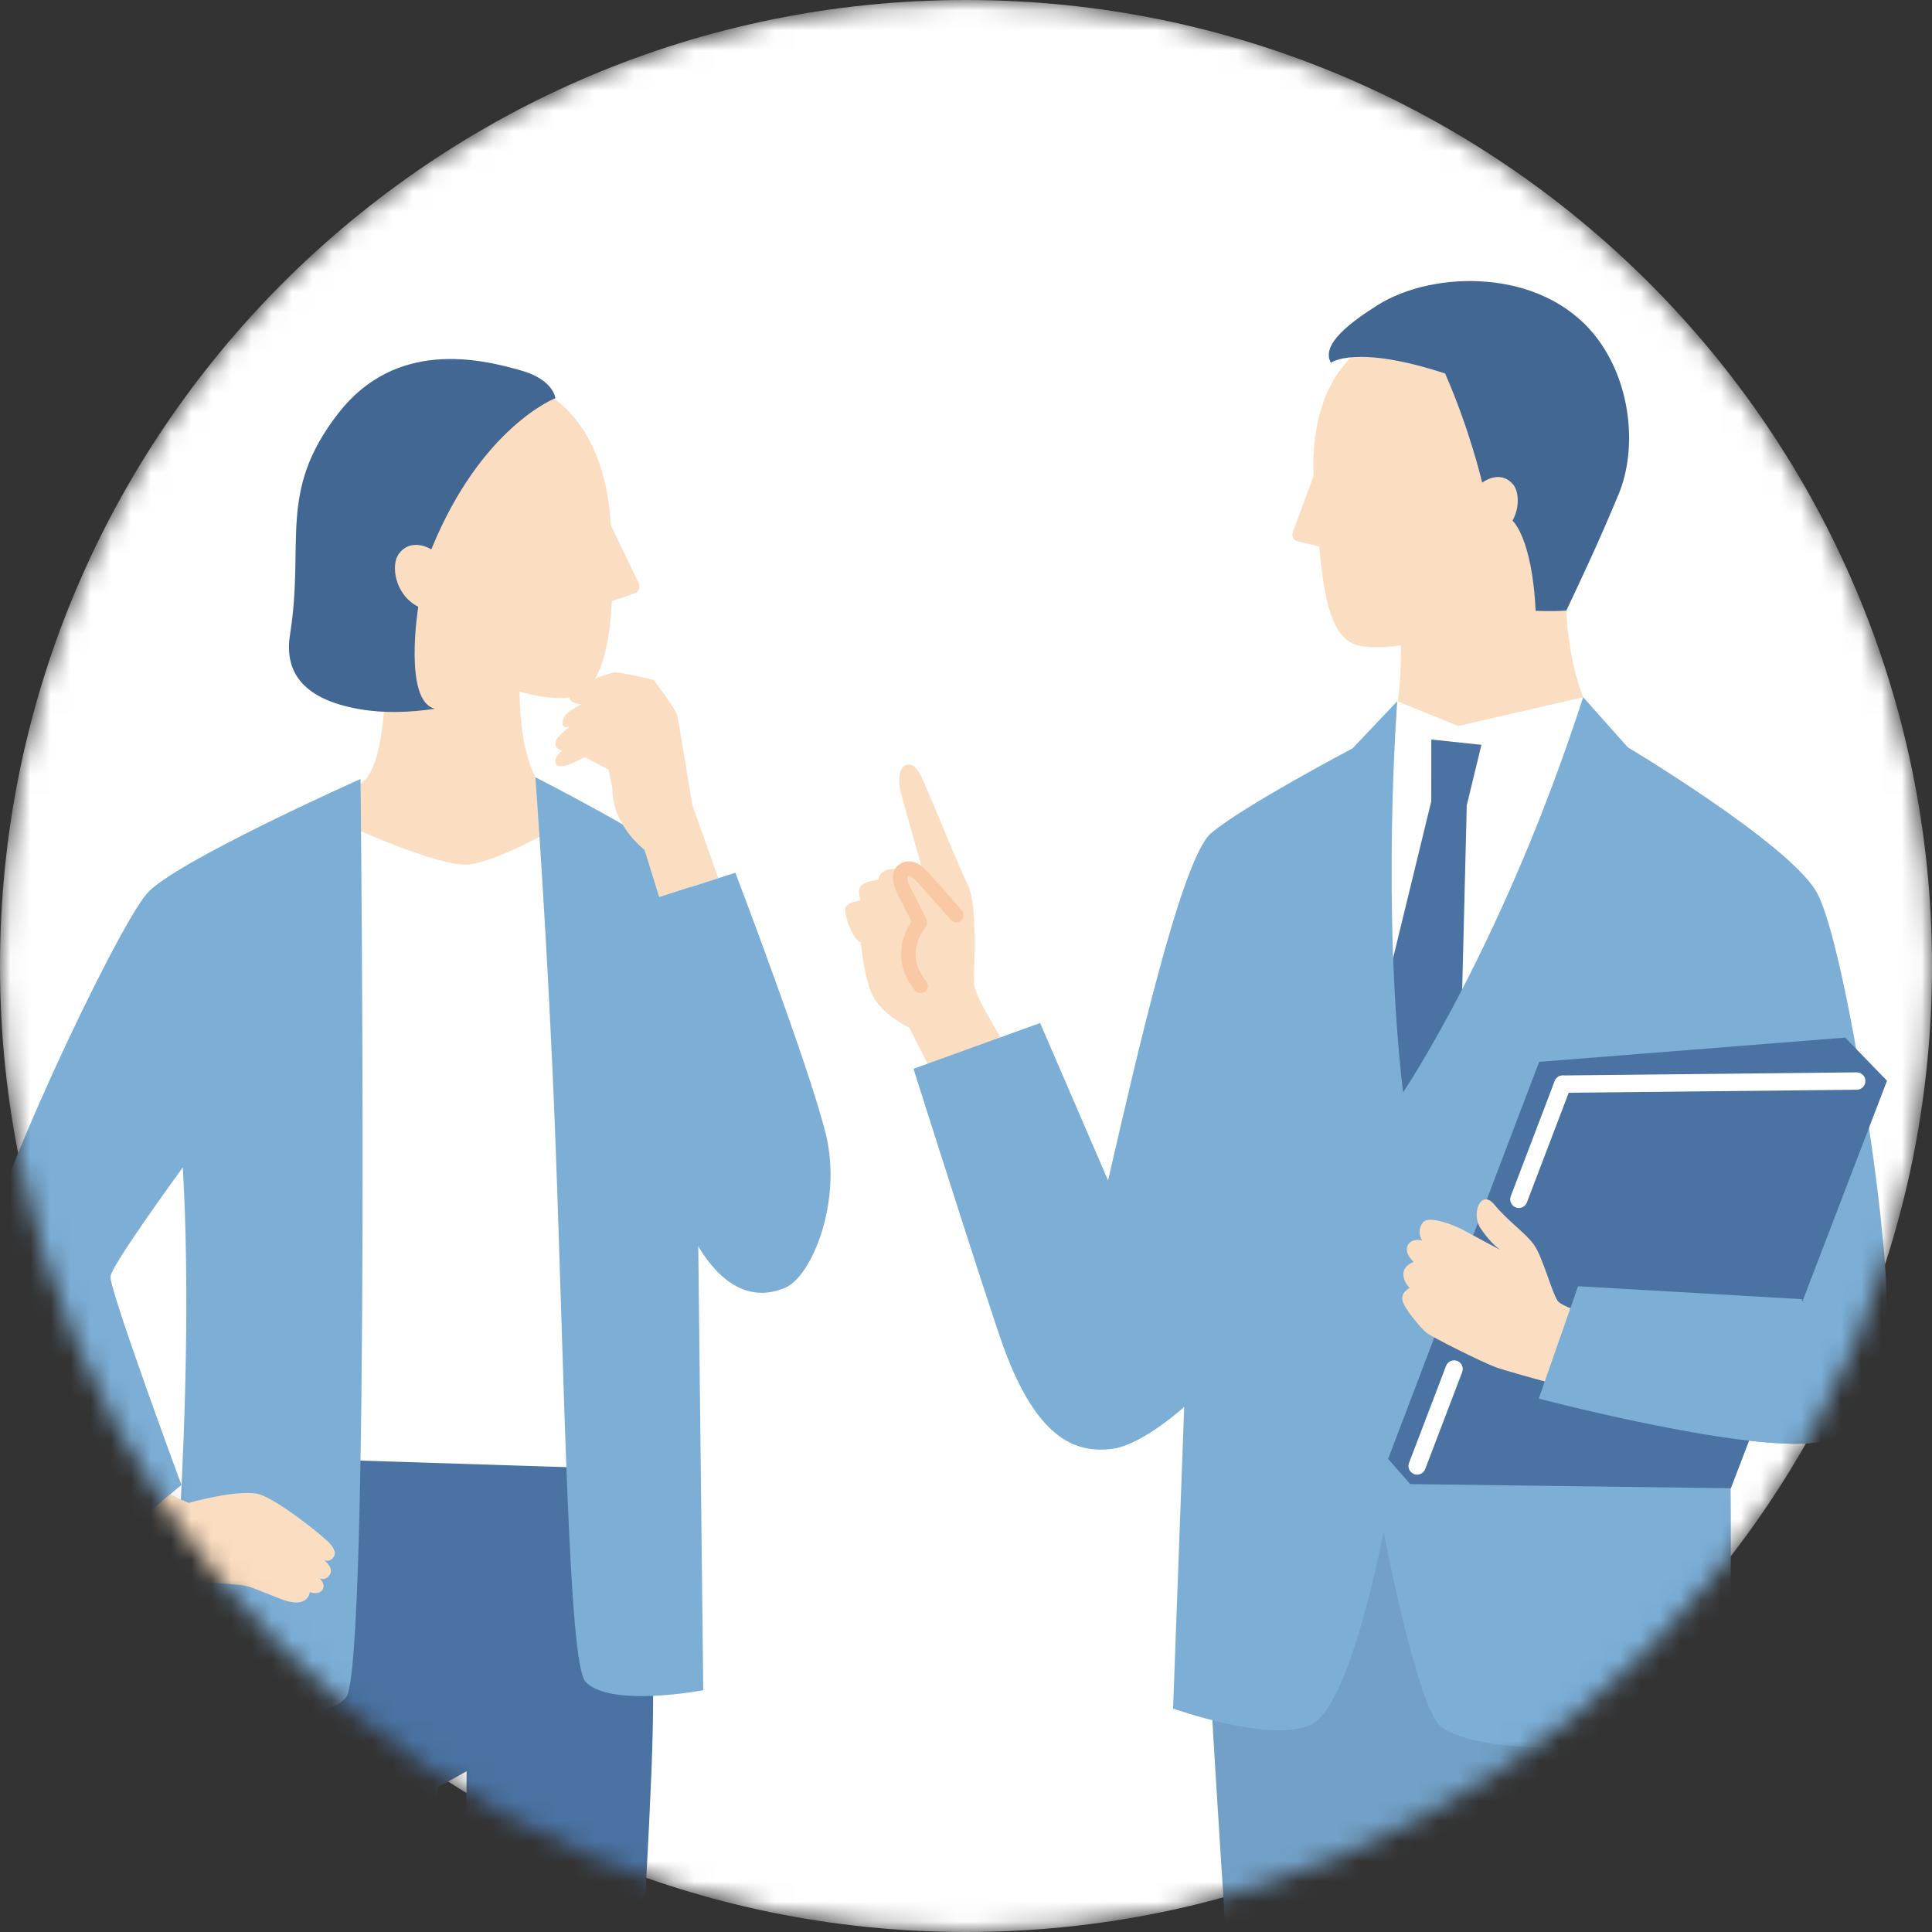 <svg width="96" height="96" viewBox="0 0 96 96" fill="none" xmlns="http://www.w3.org/2000/svg">
<rect x="0" y="0" width="96" height="96" fill="#333333" stroke="none"/>
<mask id="mask0_2194_3917" style="mask-type:luminance" maskUnits="userSpaceOnUse" x="0" y="0" width="96" height="96">
<path d="M48 96C74.51 96 96 74.51 96 48C96 21.49 74.51 0 48 0C21.49 0 0 21.49 0 48C0 74.51 21.49 96 48 96Z" fill="white"/>
</mask>
<g mask="url(#mask0_2194_3917)">
<path d="M48 96C74.51 96 96 74.51 96 48C96 21.49 74.51 0 48 0C21.49 0 0 21.49 0 48C0 74.51 21.49 96 48 96Z" fill="white"/>
<path d="M42.029 45.065C42.14 44.853 42.558 44.77 42.751 44.744C42.679 44.464 42.654 44.212 42.732 44.082C42.881 43.835 43.388 43.745 43.645 43.715C43.657 43.623 43.682 43.539 43.726 43.47C43.945 43.118 44.601 43.143 45 43.196C45.126 43.145 45.258 43.154 45.396 43.217L45.785 43.026C45.785 43.026 44.878 39.846 44.74 39.291C44.601 38.736 44.71 38.08 45.038 38.004C45.367 37.927 45.556 38.168 45.774 38.572C45.992 38.974 47.604 42.994 48.101 43.996C48.598 44.998 48.361 48.263 48.405 48.919C48.449 49.575 50.09 52.138 50.09 52.138L46.681 54.04L45.184 51.063C45.184 51.063 43.934 50.495 43.403 49.548C43.005 48.84 42.822 47.316 42.77 46.822C42.721 46.8 42.675 46.773 42.635 46.742C42.312 46.492 41.884 45.344 42.029 45.065Z" fill="#FBDEC1"/>
<path d="M45.744 49.346C45.639 49.346 45.536 49.3 45.463 49.214C44.357 47.869 44.802 46.492 45.286 45.796C45.047 45.306 44.806 44.821 44.772 44.76C44.596 44.452 44.059 43.514 44.596 43.027C44.839 42.807 45.139 42.742 45.44 42.845C45.664 42.92 45.887 43.084 46.122 43.346C46.59 43.862 47.519 44.92 47.788 45.23C47.92 45.381 47.905 45.611 47.756 45.742C47.605 45.874 47.376 45.859 47.244 45.71C46.974 45.404 46.05 44.35 45.586 43.836C45.391 43.62 45.267 43.555 45.209 43.535C45.163 43.52 45.139 43.518 45.083 43.568C45.083 43.568 45.028 43.752 45.4 44.402C45.467 44.517 45.941 45.49 46.036 45.685C46.101 45.817 46.08 45.974 45.983 46.085C45.939 46.136 44.892 47.383 46.023 48.757C46.151 48.912 46.128 49.141 45.973 49.267C45.907 49.323 45.824 49.35 45.742 49.35L45.744 49.346Z" fill="#F8C9A4"/>
<path d="M70.374 92.442L72.281 142.661C68.905 143.869 63.728 142.609 63.728 142.609C63.728 142.609 62.781 121.345 62.146 113.721C61.786 109.419 60.691 93.248 60.18 84.459L61.393 74.336H82.697L83.835 83.054C83.671 93.124 83.534 111.276 83.481 113.697C83.391 117.871 83.55 142.419 83.55 142.419C79.359 143.898 75.675 142.337 75.675 142.337C75.675 142.337 74.403 120.494 73.844 115.616C73.373 111.487 71.497 93.023 71.497 93.023L70.374 92.438V92.442Z" fill="#72A0C6"/>
<path d="M79.289 35.685C78.652 35.119 77.929 32.821 77.834 30.336L77.394 25.354L69.126 26.084L69.569 31.144C69.671 32.478 69.673 35.981 68.621 37.647L73.679 41.279L79.287 35.685H79.289Z" fill="#FBDEC1"/>
<path d="M73.732 27.407C72.675 31.245 70.609 32.364 67.816 32.127C66.343 32.001 65.845 30.435 65.554 27.154L64.471 26.901C64.275 26.855 64.163 26.647 64.234 26.457L65.277 23.634C65.27 23.392 65.253 23.146 65.26 22.89C65.438 16.325 70.538 16.181 70.538 16.181C70.538 16.181 75.018 15.534 76.681 20.082C78.477 24.989 73.734 27.407 73.734 27.407H73.732Z" fill="#FBDEC1"/>
<path d="M79.245 16.662C76.54 13.284 71.195 13.445 68.475 15.148C67.115 16.001 65.614 17.121 66.132 18.024C66.132 18.024 67.341 17.095 71.806 18.559C73.04 21.36 73.649 23.984 73.649 23.984C73.649 23.984 74.519 23.297 75.184 24.07C75.464 24.394 75.533 25.197 75.156 25.872C75.156 25.872 76.125 26.692 76.307 30.35C76.307 30.35 77.139 30.395 77.833 30.336C78.643 28.609 79.378 27.074 80.42 24.579C81.387 22.267 81.046 18.908 79.245 16.662Z" fill="#416792"/>
<path d="M78.666 34.645L72.454 36.074L69.429 34.844L67.207 47.739L68.948 58.101L75.781 47.768L78.666 34.645Z" fill="white"/>
<path d="M68.764 49.49L71.118 39.82L71.121 36.747L73.611 37.01L72.883 40.016L72.635 49.971L69.396 56.258L68.764 49.49Z" fill="#4A72A2"/>
<path d="M93.728 63.913C93.52 58.824 91.516 46.384 90.229 44.266C88.751 41.833 80.883 37.133 80.883 37.133L78.666 34.643C74.722 46.86 69.718 54.282 69.718 54.282C68.636 45.02 69.429 34.844 69.429 34.844L67.207 37.187C67.207 37.187 61.727 40.078 60.176 41.402C58.695 42.667 56.388 52.906 55.059 58.656L51.683 50.833L45.391 53.107C45.391 53.107 49.174 65.054 49.882 66.983C51.55 71.512 53.45 72.24 55.312 71.986C56.196 71.865 57.523 71.058 58.842 69.913L58.29 84.895C58.29 84.895 63.109 86.624 65.122 85.712C67.136 84.8 68.749 76.106 68.749 76.106C68.749 76.106 70.446 84.98 71.616 85.809C73.819 87.371 80.796 86.878 85.939 86.262C85.939 86.262 86.067 75.879 85.965 71.463C87.877 71.73 89.602 71.844 90.585 71.609C92.717 71.105 93.996 70.496 93.726 63.905L93.728 63.913Z" fill="#7CAED6"/>
<path d="M91.687 51.558L76.48 52.763L68.975 72.493L70.074 73.744L86.006 73.95L93.764 53.702L91.687 51.558Z" fill="#4A72A2"/>
<path d="M77.654 54.302C77.419 54.302 77.225 54.112 77.223 53.875C77.223 53.638 77.41 53.442 77.649 53.439L92.257 53.285C92.489 53.281 92.69 53.472 92.692 53.712C92.692 53.949 92.505 54.145 92.266 54.148L77.659 54.302H77.654Z" fill="white"/>
<path d="M75.471 60.025C75.418 60.025 75.369 60.015 75.317 59.996C75.094 59.911 74.983 59.662 75.068 59.442L77.25 53.718C77.335 53.495 77.584 53.386 77.804 53.469C78.027 53.555 78.138 53.803 78.053 54.024L75.871 59.747C75.805 59.92 75.641 60.025 75.468 60.025H75.471Z" fill="white"/>
<path d="M70.418 73.274C70.366 73.274 70.316 73.265 70.264 73.246C70.041 73.16 69.93 72.912 70.015 72.691L71.853 67.871C71.939 67.648 72.187 67.539 72.408 67.622C72.63 67.707 72.742 67.956 72.656 68.176L70.818 72.997C70.752 73.17 70.588 73.274 70.415 73.274H70.418Z" fill="white"/>
<path d="M81.476 66.049C81.476 66.049 77.716 65.118 77.399 64.637C77.081 64.156 76.648 62.406 76.188 61.804C75.729 61.202 74.918 60.667 74.255 59.857C73.592 59.047 73.071 60.304 73.58 61.053C74.089 61.802 74.542 62.102 74.542 62.102C74.542 62.102 73.035 61.302 72.682 61.105C72.329 60.908 71.019 60.373 70.718 60.731C70.358 61.16 70.661 61.638 70.661 61.638C70.661 61.638 70.142 61.491 69.948 61.882C69.754 62.273 70.247 62.711 70.247 62.711C70.247 62.711 69.771 62.842 69.737 63.266C69.704 63.69 70.048 64 70.048 64C70.048 64 69.64 64.173 69.68 64.573C69.721 64.974 70.607 65.993 70.858 66.206C71.109 66.421 73.632 67.684 74.331 67.94C75.063 68.21 80.763 69.74 80.763 69.74L81.474 66.052L81.476 66.049Z" fill="#FBDEC1"/>
<path d="M90.588 71.614C87.399 72.369 76.459 69.496 76.459 69.496L78.413 63.912L89.531 64.554L90.59 71.616L90.588 71.614Z" fill="#7CAED6"/>
<path d="M31.334 70.529C31.334 70.529 32.828 76.776 32.369 88.05C31.86 100.578 29.218 139.899 29.218 139.899C29.218 139.899 26.067 140.797 22.831 139.837L23.186 88.012L21.748 88.811C21.748 88.811 20.28 136.156 20.367 140.489C20.367 140.489 17.534 141.642 13.736 140.358C13.736 140.358 10.652 89.9 11.464 82.637C12.178 76.25 12.175 73.715 13.028 69.164L31.334 70.533V70.529Z" fill="#4A72A2"/>
<path d="M18.146 38.743L15.666 40.951L25.569 47.788L29.473 40.633C25.704 40.278 25.848 35.424 25.805 33.837L25.779 29.579L19.073 29.622C19.073 29.622 19.632 37.148 18.149 38.743H18.146Z" fill="#FBDEC1"/>
<path d="M17.25 41.001C17.25 41.001 21.763 43.081 23.272 42.957C24.781 42.832 28.041 40.896 28.041 40.896L30.171 72.968L17.127 72.551L17.25 41.001Z" fill="white"/>
<path d="M21.689 30.967C22.921 34.237 27.574 35.026 28.666 34.566C29.339 34.284 30.232 33.372 30.403 29.868L31.533 29.487C31.739 29.418 31.836 29.186 31.741 28.989L30.341 26.078C30.325 25.82 30.317 25.554 30.284 25.282C29.429 18.284 23.966 18.646 23.966 18.646C23.966 18.646 19.114 18.409 17.797 23.436C16.373 28.861 21.687 30.965 21.687 30.965L21.689 30.967Z" fill="#FBDEC1"/>
<path d="M17.914 38.708C17.914 38.708 8.644 42.84 7.298 44.401C5.756 46.189 -0.821 60.046 -0.991 63.199C-1.257 68.101 4.656 77.43 4.656 77.43L9.015 73.786C9.015 73.786 5.452 64.144 5.49 63.436C5.514 63.012 7.499 60.193 9.084 58.004C9.757 69.674 8.267 84.516 8.267 84.516C8.267 84.516 15.774 86.108 17.201 84.336C18.416 82.826 17.914 38.706 17.914 38.706V38.708Z" fill="#7CAED6"/>
<path d="M33.922 42.963C35.215 44.309 34.696 61.934 34.696 61.934L34.945 83.985C34.945 83.985 30.28 84.876 29.086 83.554C28.245 82.623 28.056 68.793 27.596 56.599C27.241 47.201 26.604 38.623 26.604 38.623C26.604 38.623 32.751 41.745 33.922 42.963Z" fill="#7CAED6"/>
<path d="M34.394 39.96C34.394 39.96 33.74 35.971 33.664 35.596C33.589 35.222 32.47 33.779 32.47 33.779C32.47 33.779 30.892 33.4 30.551 33.41C30.364 33.414 29.315 33.779 28.611 34.135C28.073 34.407 28.185 34.99 28.884 34.985C28.708 35.087 28.526 35.201 28.301 35.347C28.125 35.461 27.99 35.639 27.957 35.847C27.931 36.016 27.964 36.215 28.313 36.101C28.123 36.252 27.929 36.425 27.737 36.62C27.737 36.62 27.318 37.108 27.919 37.297C27.725 37.48 27.583 37.664 27.59 37.809C27.619 38.37 28.554 37.906 29.04 37.615L30.241 38.24L30.428 39.176C30.416 41.021 32.025 42.227 32.025 42.227L32.757 44.58L35.692 43.637L34.389 39.962L34.394 39.96Z" fill="#FBDEC1"/>
<path d="M36.536 43.367L31.957 44.838C31.957 44.838 33.265 59.562 34.698 61.933C36.129 64.305 37.723 64.551 39.033 63.978C40.341 63.404 41.855 59.725 41.038 56.371C40.22 53.016 36.539 43.365 36.539 43.365L36.536 43.367Z" fill="#7CAED6"/>
<path d="M16.541 77.417C16.7 77.227 16.66 77.035 16.427 76.734C16.195 76.434 13.909 74.598 12.94 74.268C11.971 73.939 9.382 74.676 9.382 74.676C9.382 74.676 8.958 74.512 8.463 74.247L5.705 76.552C6.596 77.242 8.652 78.398 9.365 78.516C10.199 78.653 11.732 78.703 12.156 78.793C12.58 78.883 12.642 78.947 13.985 79.464C15.331 79.982 15.394 79.108 15.394 79.108C15.394 79.108 15.842 79.286 16.022 78.995C16.202 78.703 15.88 78.431 15.88 78.431C15.88 78.431 16.193 78.58 16.396 78.229C16.6 77.879 16.081 77.504 16.081 77.504C16.081 77.504 16.337 77.658 16.539 77.417H16.541Z" fill="#FBDEC1"/>
<path d="M27.596 19.786C27.596 19.786 23.907 21.212 21.432 27.3C21.432 27.3 20.432 26.654 19.799 27.547C19.43 28.07 19.591 29.537 20.783 30.151C20.783 30.151 20.022 34.87 21.621 35.218C20.337 35.407 19.084 35.445 17.892 35.242C14.799 34.711 14.149 33.181 14.412 31.52C15.149 26.895 13.78 24.446 16.8 20.549C19.686 16.825 23.886 17.836 25.907 18.414C27.513 18.872 27.596 19.784 27.596 19.784V19.786Z" fill="#416792"/>
</g>
</svg>
